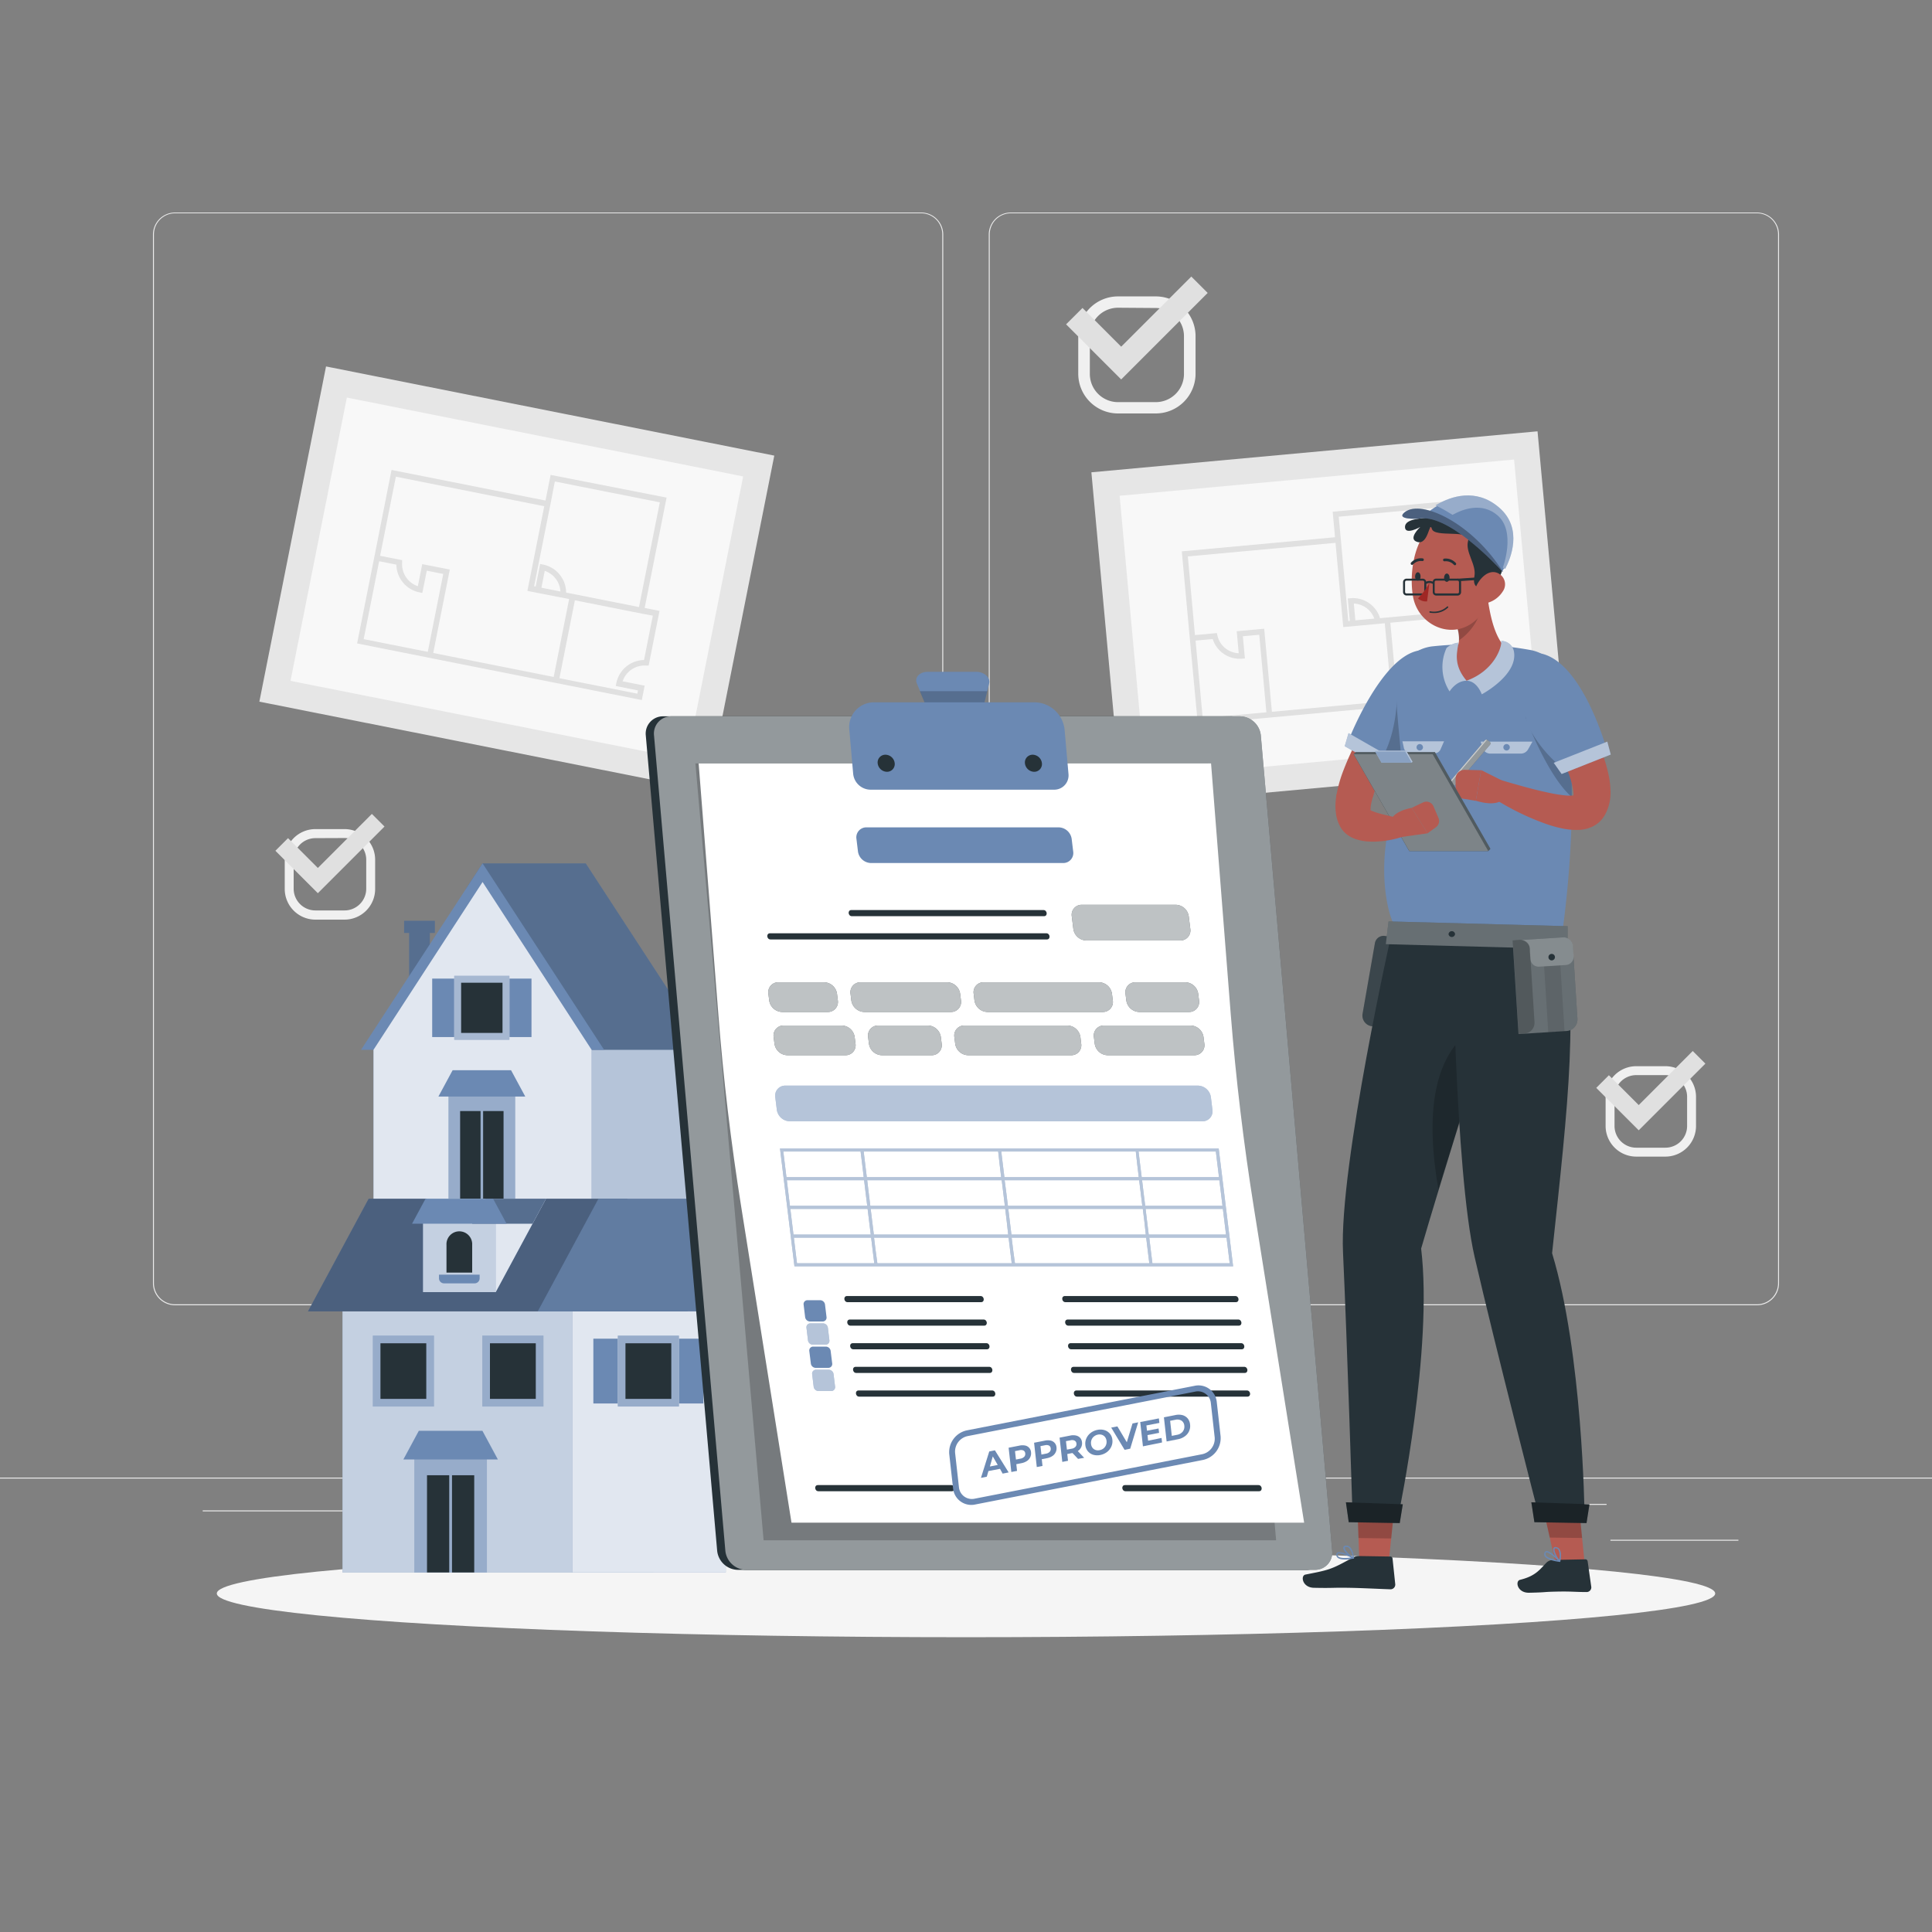 <svg xmlns="http://www.w3.org/2000/svg" viewBox="0 0 500 500"><rect x="0" y="0" width="500" height="500" fill="#808080" stroke="none"/><g id="freepik--background-complete--inject-77"><rect x="416.78" y="398.49" width="33.12" height="0.25" style="fill:#ebebeb"></rect><rect x="322.53" y="401.21" width="8.69" height="0.25" style="fill:#ebebeb"></rect><rect x="396.59" y="389.21" width="19.19" height="0.25" style="fill:#ebebeb"></rect><rect x="52.46" y="390.89" width="43.19" height="0.25" style="fill:#ebebeb"></rect><rect x="104.56" y="390.89" width="6.33" height="0.25" style="fill:#ebebeb"></rect><rect x="131.47" y="395.11" width="93.68" height="0.25" style="fill:#ebebeb"></rect><path d="M238.4,337.8H45.3a5.71,5.71,0,0,1-5.71-5.71V60.66A5.71,5.71,0,0,1,45.3,55H238.4a5.71,5.71,0,0,1,5.71,5.71V332.09A5.71,5.71,0,0,1,238.4,337.8ZM45.3,55.2a5.47,5.47,0,0,0-5.46,5.46V332.09a5.47,5.47,0,0,0,5.46,5.46H238.4a5.47,5.47,0,0,0,5.46-5.46V60.66a5.47,5.47,0,0,0-5.46-5.46Z" style="fill:#ebebeb"></path><path d="M454.7,337.8H261.6a5.71,5.71,0,0,1-5.71-5.71V60.66A5.71,5.71,0,0,1,261.6,55H454.7a5.71,5.71,0,0,1,5.71,5.71V332.09A5.71,5.71,0,0,1,454.7,337.8ZM261.6,55.2a5.47,5.47,0,0,0-5.46,5.46V332.09a5.47,5.47,0,0,0,5.46,5.46H454.7a5.47,5.47,0,0,0,5.46-5.46V60.66a5.47,5.47,0,0,0-5.46-5.46Z" style="fill:#ebebeb"></path><rect y="382.4" width="500" height="0.25" style="fill:#ebebeb"></rect><rect x="300.8" y="102.13" width="86.7" height="115.95" transform="translate(472.09 -197.26) rotate(84.75)" style="fill:#e6e6e6"></rect><rect x="292.9" y="123.46" width="102.52" height="73.27" transform="translate(-13.21 32.16) rotate(-5.25)" style="fill:#fafafa;opacity:0.9"></rect><path d="M344.9,132.43l.6,6.61-39.65,3.65,2,21.8L310,187.42l19.34-1.78,31.06-2.85,1.43-.14,21.5-2L383,177l-5.68.52a5.86,5.86,0,0,1,4.59-5.52l.62-.14-1.3-14.09-3.83.35-2.61-28.41Zm-33.64,53.42-1.85-20.06,4.44-.41a7.31,7.31,0,0,0,7.61,5.08l.72-.06-.53-5.74,4.24-.38,1.85,20.06Zm17.91-1.64-2-21.5-7.11.65.52,5.69a5.87,5.87,0,0,1-5.52-4.6l-.14-.61-5.67.52L307.41,144l38.22-3.51,2,21.8,3.26-.3,5.14-.47,2.35-.22,1.84,20.06Zm21.6-23.67-.4-4.33a5.86,5.86,0,0,1,5.3,3.88Zm29.11-1.23,1.05,11.43a7.3,7.3,0,0,0-5.07,7.61l.06.72,5.73-.53.07.84-20.06,1.84-1.84-20.06,17.66-1.63Zm-6.44-28.06,2.48,27-16.23,1.5-1.44.13-1.1.1a7.29,7.29,0,0,0-7.63-5.16l-.72.06.53,5.82-.39,0-2-21.8-.48-5.18Z" style="fill:#e0e0e0"></path><rect x="89.53" y="90.61" width="88.45" height="118.28" transform="translate(306.72 47.78) rotate(101.25)" style="fill:#e6e6e6"></rect><rect x="96.38" y="97.46" width="74.75" height="104.58" transform="translate(-39.21 251.72) rotate(-78.75)" style="fill:#fafafa;opacity:0.9"></rect><path d="M142.5,122.9l-1.32,6.64-39.85-7.92L97,143.52l-4.58,23,19.44,3.87,31.21,6.2,1.44.29,21.59,4.29.74-3.72-5.71-1.13a6,6,0,0,1,6.09-4.07l.65,0,2.81-14.15-3.84-.77,5.67-28.55ZM94.12,165.41l4-20.16,4.46.88a7.45,7.45,0,0,0,6,7.18l.72.14,1.15-5.76,4.26.85-4,20.16Zm18,3.58,4.29-21.6L109.27,146l-1.13,5.71a6,6,0,0,1-4.07-6.09l0-.65-5.7-1.13,4.08-20.47,38.4,7.64-4.36,21.91,3.28.65,5.16,1,2.36.46-4,20.16Zm28-16.89.86-4.36a6,6,0,0,1,4.06,5.34Zm28.83,7.23-2.28,11.48a7.45,7.45,0,0,0-7.17,6l-.15.72,5.76,1.15-.17.84-20.16-4,4-20.16,17.75,3.53ZM170.76,130l-5.39,27.11-16.31-3.25-1.44-.28-1.11-.22a7.43,7.43,0,0,0-6-7.26l-.72-.15-1.16,5.84-.4-.08,4.36-21.9,1-5.2Z" style="fill:#e0e0e0"></path><path d="M299.12,107h-9.78a10.29,10.29,0,0,1-10.29-10.29V87a10.29,10.29,0,0,1,10.29-10.29h9.78A10.3,10.3,0,0,1,309.41,87v9.78A10.3,10.3,0,0,1,299.12,107Zm-9.78-27.36A7.3,7.3,0,0,0,282.05,87v9.78a7.3,7.3,0,0,0,7.29,7.29h9.78a7.3,7.3,0,0,0,7.29-7.29V87a7.3,7.3,0,0,0-7.29-7.29Z" style="fill:#f0f0f0"></path><polygon points="290.16 98.2 275.9 83.94 280.15 79.7 290.16 89.72 308.31 71.57 312.55 75.81 290.16 98.2" style="fill:#e0e0e0"></polygon><path d="M89.16,238H81.63A7.94,7.94,0,0,1,73.69,230V222.5a7.94,7.94,0,0,1,7.94-7.93h7.53a7.94,7.94,0,0,1,7.93,7.93V230A7.94,7.94,0,0,1,89.16,238Zm-7.53-21.09A5.63,5.63,0,0,0,76,222.5V230a5.63,5.63,0,0,0,5.63,5.62h7.53A5.62,5.62,0,0,0,94.78,230V222.5a5.62,5.62,0,0,0-5.62-5.62Z" style="fill:#f0f0f0"></path><polygon points="82.26 231.16 71.27 220.18 74.54 216.91 82.26 224.63 96.24 210.64 99.51 213.91 82.26 231.16" style="fill:#e0e0e0"></polygon><path d="M431,299.33h-7.54a7.94,7.94,0,0,1-7.93-7.93v-7.54a7.94,7.94,0,0,1,7.93-7.93H431a7.94,7.94,0,0,1,7.93,7.93v7.54A7.94,7.94,0,0,1,431,299.33Zm-7.54-21.09a5.62,5.62,0,0,0-5.62,5.62v7.54a5.62,5.62,0,0,0,5.62,5.62H431a5.62,5.62,0,0,0,5.62-5.62v-7.54a5.62,5.62,0,0,0-5.62-5.62Z" style="fill:#f0f0f0"></path><polygon points="424.1 292.52 413.11 281.54 416.38 278.27 424.1 285.99 438.08 272 441.35 275.27 424.1 292.52" style="fill:#e0e0e0"></polygon></g><g id="freepik--Shadow--inject-77"><ellipse id="freepik--path--inject-77" cx="250" cy="412.39" rx="193.89" ry="11.32" style="fill:#f5f5f5"></ellipse></g><g id="freepik--Character--inject-77"><path d="M347.44,200a75.77,75.77,0,0,1,5.17-11c.95-1.74,2-3.42,3-5.09s2.1-3.29,3.3-5a4.92,4.92,0,0,1,8.1,5.58l0,.06c-1,1.46-2,3-3,4.6s-1.91,3.14-2.84,4.72a83.28,83.28,0,0,0-4.88,9.52c-.4,1-.75,1.94-1,2.85H345.8A33.68,33.68,0,0,1,347.44,200Z" style="fill:#b55b52"></path><path d="M366.83,168.43c-9.56,2.12-17.65,22.73-17.65,22.73l11,6.25a46.47,46.47,0,0,0,8-11.78C370.58,180.51,375.35,166.54,366.83,168.43Z" style="fill:#6B89B3"></path><path d="M370.34,180a45.65,45.65,0,0,1-2.16,5.62,46.47,46.47,0,0,1-8,11.78L357.79,196c3.79-6.88,3.75-15.67,3.75-15.67l8.24-1.43Z" style="opacity:0.2"></path><path d="M356.4,242.06H357a1.67,1.67,0,0,1,1.67,1.67V264a1.67,1.67,0,0,1-1.67,1.67h-.09a2.78,2.78,0,0,1-2.78-2.78V244.35A2.29,2.29,0,0,1,356.4,242.06Z" transform="translate(49.03 -57.56) rotate(9.91)" style="fill:#263238"></path><path d="M356.4,242.06H357a1.67,1.67,0,0,1,1.67,1.67V264a1.67,1.67,0,0,1-1.67,1.67h-.09a2.78,2.78,0,0,1-2.78-2.78V244.35A2.29,2.29,0,0,1,356.4,242.06Z" transform="translate(49.03 -57.56) rotate(9.91)" style="fill:#fff;opacity:0.1"></path><polygon points="359.3 405.33 351.84 405.24 351.22 387.9 361.07 388.06 359.3 405.33" style="fill:#b55b52"></polygon><polygon points="351.22 387.91 351.58 398.04 360.04 398.15 361.08 388.06 351.22 387.91" style="opacity:0.2"></polygon><path d="M351.68,402.7l8.14.13a.57.57,0,0,1,.57.52l.7,6.65a1.22,1.22,0,0,1-1.23,1.31c-2.93-.09-7.15-.33-10.84-.39-4.31-.07-3.89.11-8.95,0-3.06-.05-3.54-3.16-2.23-3.42,6-1.18,6.58-1.24,12-4.27A3.76,3.76,0,0,1,351.68,402.7Z" style="fill:#263238"></path><path d="M350.33,403.37a.19.19,0,0,0,.12-.14.2.2,0,0,0-.09-.19c-.34-.18-3.31-1.74-4.22-1.25a.54.54,0,0,0-.3.46h0a1,1,0,0,0,.31.87c.81.73,3,.47,4.16.25Zm-4-1.3c.56-.19,2.18.46,3.35,1-1.65.25-2.88.16-3.33-.25a.64.64,0,0,1-.2-.58.21.21,0,0,1,.11-.18Z" style="fill:#6B89B3"></path><path d="M350.33,403.37l0,0a.16.16,0,0,0,.08-.15c0-.09-.17-2.1-1.1-2.9a1.32,1.32,0,0,0-1-.32h0c-.49,0-.63.29-.67.49-.15.84,1.61,2.48,2.5,2.9A.2.2,0,0,0,350.33,403.37Zm-2.11-3a.74.74,0,0,1,.18,0h0a.92.92,0,0,1,.72.23,4.2,4.2,0,0,1,.94,2.32c-.91-.57-2.1-1.85-2-2.36C348.06,400.49,348.07,400.41,348.22,400.36Zm.17-.21h0Z" style="fill:#6B89B3"></path><path d="M367.79,323.13c11.09-38.08,21.43-64.54,19-83.43l-26.32.31s-13.94,61.74-12.9,84.08c1.08,23.23,2.45,67.37,2.45,67.37l12,.17S370.91,349.08,367.79,323.13Z" style="fill:#263238"></path><path d="M372.25,307.78c5.88-19.42,11.15-32.92,14.19-44.23C369,269.7,369.35,291,372.25,307.78Z" style="opacity:0.2"></path><polygon points="348.32 388.79 349.05 393.94 362.25 394.17 363.04 389.31 348.32 388.79" style="fill:#263238"></polygon><polygon points="348.32 388.79 349.05 393.94 362.25 394.17 363.04 389.31 348.32 388.79" style="opacity:0.3"></polygon><polygon points="410.19 405.33 402.71 405.24 398.83 387.9 408.43 388.05 410.19 405.33" style="fill:#b55b52"></polygon><polygon points="398.83 387.91 401.08 397.92 409.45 398.03 408.44 388.06 398.83 387.91" style="opacity:0.2"></polygon><path d="M402.15,403.71l8.13-.16a.58.58,0,0,1,.6.5l.94,6.62a1.21,1.21,0,0,1-1.17,1.35c-2.93,0-3.86-.19-7.55-.12-4.31.09-2.32.19-7.37.3-3.06.06-3.66-3-2.36-3.34,4.11-1,5.13-2.7,6.94-4.53A2.61,2.61,0,0,1,402.15,403.71Z" style="fill:#263238"></path><path d="M403.64,404.22a.19.19,0,0,0,.16-.09.2.2,0,0,0,0-.21c-.26-.27-2.61-2.68-3.63-2.5a.59.59,0,0,0-.43.35h0a1,1,0,0,0,0,.92c.53.95,2.65,1.37,3.87,1.53Zm-3.37-2.46c.6,0,1.94,1.11,2.87,2-1.65-.27-2.78-.74-3.09-1.27a.66.66,0,0,1,0-.61.18.18,0,0,1,.16-.14Z" style="fill:#6B89B3"></path><path d="M403.64,404.22h.05a.15.15,0,0,0,.12-.12c0-.09.49-2-.16-3.1a1.24,1.24,0,0,0-.83-.6h0c-.47-.11-.69.07-.78.25-.4.76.76,2.86,1.48,3.53A.15.15,0,0,0,403.64,404.22Zm-1.08-3.51a.62.62,0,0,1,.18,0h0a1,1,0,0,1,.61.45,4.08,4.08,0,0,1,.18,2.49c-.69-.82-1.42-2.41-1.18-2.86A.21.21,0,0,1,402.56,400.71Zm.22-.15Z" style="fill:#6B89B3"></path><path d="M401.68,324.33c4.09-38.09,7.47-66.16,1.56-85l-27.42.73s.67,62.94,5.82,85.28c5.35,23.23,16.43,66.17,16.43,66.17l12,.17S409.58,350.27,401.68,324.33Z" style="fill:#263238"></path><polygon points="396.31 388.79 397.1 393.94 410.59 394.17 411.35 389.31 396.31 388.79" style="fill:#263238"></polygon><polygon points="396.31 388.79 397.1 393.94 410.59 394.17 411.35 389.31 396.31 388.79" style="opacity:0.3"></polygon><path d="M370.67,167.28a88.86,88.86,0,0,1,25.15.9,10.69,10.69,0,0,1,8.89,9c1.55,10.67,4,31.68-.41,64.46-3.95,1.25-15.58,1.16-24.83.5-1-.08-3.46-2.42-3.46-2.42s-2.22,1.91-3.5,1.76c-6.12-.74-11-1.79-12.13-3-2.5-6-4.07-21.06,2.58-34.57.07-8.09-1.53-17.2-1.67-25.89A10.64,10.64,0,0,1,370.67,167.28Z" style="fill:#6B89B3"></path><path d="M384.82,153.48c.74,5.55,1.87,12,5.79,15.14a11.73,11.73,0,0,1-10.53,7.55c-5.94.31-5-4.43-4-6.94,2.52-2.83,1.31-6,.67-8.23Z" style="fill:#b55b52"></path><path d="M383.18,156.19c0-.35-.1-.7-.15-1.05L376.71,161a13.4,13.4,0,0,1,.84,4.74C380.68,163.65,383.56,159.56,383.18,156.19Z" style="opacity:0.2"></path><path d="M386.9,145.41c-.94,7.34-1.11,11.69-5.08,15.19-6,5.28-14.86,1.22-16.14-6.26-1.15-6.74.57-17.61,8-20A10.2,10.2,0,0,1,386.9,145.41Z" style="fill:#b55b52"></path><path d="M375.15,149.57c0,.6-.39,1.06-.79,1s-.68-.53-.64-1.13.39-1.07.79-1S375.18,149,375.15,149.57Z" style="fill:#263238"></path><path d="M367.64,149.25c0,.6-.39,1.06-.78,1s-.68-.54-.64-1.14.39-1.06.78-1S367.68,148.65,367.64,149.25Z" style="fill:#263238"></path><path d="M377.21,149.75h-5.55a.87.87,0,0,0-.87.78,2.11,2.11,0,0,0-1.71,0,.88.88,0,0,0-.87-.77H364a.89.89,0,0,0-.89.89v2.57a.89.89,0,0,0,.89.89h4.24a.89.89,0,0,0,.89-.89v-2.1a1.57,1.57,0,0,1,1.67,0v2.12a.89.89,0,0,0,.89.89h5.55a.89.89,0,0,0,.89-.89v-2.57A.89.89,0,0,0,377.21,149.75Zm-8.63,3.46a.38.38,0,0,1-.37.37H364a.37.37,0,0,1-.37-.37v-2.57a.37.37,0,0,1,.37-.37h4.24a.38.38,0,0,1,.37.37Zm9,0a.36.36,0,0,1-.37.37h-5.55a.36.36,0,0,1-.37-.37v-2.57a.36.36,0,0,1,.37-.37h5.55a.38.38,0,0,1,.37.37Z" style="fill:#263238"></path><path d="M369.93,150.86a17.86,17.86,0,0,1-2.95,4,3,3,0,0,0,2.35.78Z" style="fill:#a02724"></path><path d="M376.6,146.28a.34.34,0,0,0,.15-.09.35.35,0,0,0,0-.5,3.52,3.52,0,0,0-3-1.12.35.35,0,0,0-.28.41.37.37,0,0,0,.42.28h0a2.82,2.82,0,0,1,2.39.92A.38.38,0,0,0,376.6,146.28Z" style="fill:#263238"></path><path d="M365.36,146.19a.36.36,0,0,0,.32-.1,2.78,2.78,0,0,1,2.39-.89.35.35,0,1,0,.12-.69,3.43,3.43,0,0,0-3,1.08.36.36,0,0,0,0,.5A.3.3,0,0,0,365.36,146.19Z" style="fill:#263238"></path><path d="M388.53,165.87c.18,1.7-1.86,7.73-9,10.31,2.75,0,3.95,3.51,3.95,3.51s9.45-5,8.32-11.11A3.35,3.35,0,0,0,388.53,165.87Z" style="fill:#6B89B3"></path><path d="M377.34,166.33c.17,1.67-1.76,5.17,2.21,9.85-2.76,0-4.4,2.76-4.4,2.76a11.75,11.75,0,0,1-.78-11.24A5.47,5.47,0,0,1,377.34,166.33Z" style="fill:#6B89B3"></path><g style="opacity:0.5"><path d="M388.53,165.87c.18,1.7-1.86,7.73-9,10.31,2.75,0,3.95,3.51,3.95,3.51s9.45-5,8.32-11.11A3.35,3.35,0,0,0,388.53,165.87Z" style="fill:#fff"></path><path d="M377.34,166.33c.17,1.67-1.76,5.17,2.21,9.85-2.76,0-4.4,2.76-4.4,2.76a11.75,11.75,0,0,1-.78-11.24A5.47,5.47,0,0,1,377.34,166.33Z" style="fill:#fff"></path></g><polygon points="358.64 244.35 405.69 245.62 405.69 239.7 359.36 238.46 358.64 244.35" style="fill:#263238"></polygon><polygon points="358.64 244.35 405.69 245.62 405.69 239.7 359.36 238.46 358.64 244.35" style="fill:#fff;opacity:0.3"></polygon><path d="M391.46,243.41l1.53,24.2,12.47-.79a3,3,0,0,0,2.78-3.15l-1.19-18.8a2.44,2.44,0,0,0-2.59-2.28Z" style="fill:#263238"></path><path d="M391.46,243.41l1.53,24.2,12.47-.79a3,3,0,0,0,2.78-3.15l-1.19-18.8a2.44,2.44,0,0,0-2.59-2.28Z" style="fill:#fff;opacity:0.3"></path><path d="M395,243.25h1.48a0,0,0,0,1,0,0V267.5a0,0,0,0,1,0,0h-2a2.29,2.29,0,0,1-2.29-2.29V246A2.78,2.78,0,0,1,395,243.25Z" transform="translate(804.03 485.38) rotate(176.39)" style="opacity:0.2"></path><path d="M395.92,246.34l0-.76a2.44,2.44,0,0,0-2.6-2.28l11.18-.71a2.44,2.44,0,0,1,2.59,2.28l.05.76.11,1.85a2.13,2.13,0,0,1-2,2.26l-6.92.43a2.12,2.12,0,0,1-2.26-2Z" style="fill:#fff;opacity:0.2"></path><path d="M400.74,247.76a.84.84,0,1,0,.78-.89A.83.83,0,0,0,400.74,247.76Z" style="fill:#263238"></path><path d="M374.88,241.74a.85.85,0,0,0,1.69,0,.85.85,0,0,0-1.69,0Z" style="fill:#263238"></path><rect x="400.17" y="249.94" width="4.22" height="17.06" transform="translate(-15.5 25.88) rotate(-3.61)" style="opacity:0.1"></rect><path d="M383.21,152.13s-2.25.21-1.64-2.94-2.49-6.28-1.61-9.29-8.69-.67-9.38-3-.84,4.25-3.8,3.35c-2.58-.78.78-3.87.78-3.87s-3.95,2.25-3.95,0,4.66-2.15,6.31-2.54c4.7-1.13,14.95-6.66,17.85,7.42,0,0,4.39,3.07-2,12Z" style="fill:#263238"></path><path d="M405.07,179.78a196.56,196.56,0,0,1,1.71,26.49c-6.33-5.47-11.87-20.37-11.87-20.37V180l4.72-3.8Z" style="opacity:0.2"></path><polygon points="361.61 196.95 349 189.73 348.01 193.12 359.36 199.56 361.61 196.95" style="fill:#6B89B3"></polygon><polygon points="361.61 196.95 349 189.73 348.01 193.12 359.36 199.56 361.61 196.95" style="fill:#fff;opacity:0.5"></polygon><path d="M368.85,133.16s9.87-9.24,18.85-1.61c7.48,6.37,1.1,16.29,1.1,16.29l-3.6-4.2-7-6-6.41-3.71Z" style="fill:#6B89B3"></path><path d="M363.59,132.52c4.34-3.33,17.44,2.89,25.34,15.42l0,.1c-2.23-2.44-14.51-15.39-21.91-13.79C367,134.25,360.92,134.57,363.59,132.52Z" style="fill:#6B89B3"></path><g style="opacity:0.3"><path d="M363.59,132.52c4.34-3.33,17.44,2.89,25.34,15.42l0,.1c-2.23-2.44-14.51-15.39-21.91-13.79C367,134.25,360.92,134.57,363.59,132.52Z"></path></g><path d="M372.07,130.47c3.33-1.9,9.81-4.3,15.84.83,6.46,5.49,2.88,13.57,1.63,15.91l-.61-.27c0-.1,3.52-9.43-1.41-13.6-4-3.41-8.89-1.58-11.43-.19l-.17.09-.17-.1c-.83-.53-2.14-1.31-3.67-2.08l-.55-.29Z" style="fill:#6B89B3"></path><path d="M372.07,130.47c3.33-1.9,9.81-4.3,15.84.83,6.46,5.49,2.88,13.57,1.63,15.91l-.61-.27c0-.1,3.52-9.43-1.41-13.6-4-3.41-8.89-1.58-11.43-.19l-.17.09-.17-.1c-.83-.53-2.14-1.31-3.67-2.08l-.55-.29Z" style="fill:#fff;opacity:0.3"></path><path d="M371.13,158.66a6.57,6.57,0,0,1-1.05-.09.19.19,0,0,1-.15-.22.18.18,0,0,1,.21-.15,5,5,0,0,0,4.35-1.21.18.18,0,0,1,.27.25A5.15,5.15,0,0,1,371.13,158.66Z" style="fill:#263238"></path><path d="M396.6,191.93H383.21l.44,1.55a2.12,2.12,0,0,0,2,1.55h7.95a2.13,2.13,0,0,0,1.87-1.11Z" style="fill:#fff;opacity:0.5"></path><path d="M389.07,193.4a.83.83,0,0,0,.83.83.84.84,0,0,0,.84-.83.85.85,0,0,0-.84-.84A.84.84,0,0,0,389.07,193.4Z" style="fill:#6B89B3"></path><path d="M373.72,191.85H362.94l.35,1.55a1.81,1.81,0,0,0,1.65,1.55h6.4a1.71,1.71,0,0,0,1.51-1.11Z" style="fill:#fff;opacity:0.5"></path><path d="M366.6,193.4a.83.83,0,0,0,.83.83.84.84,0,0,0,.84-.83.85.85,0,0,0-.84-.84A.84.84,0,0,0,366.6,193.4Z" style="fill:#6B89B3"></path><polygon points="377.74 150.4 383.94 149.98 383.89 149.31 377.16 149.78 377.74 150.4" style="fill:#263238"></polygon><path d="M388.91,153.07a6.9,6.9,0,0,1-4.39,3.06c-2.41.51-3.48-1.69-2.69-3.88.71-2,2.82-4.62,5.18-4.14A3.18,3.18,0,0,1,388.91,153.07Z" style="fill:#b55b52"></path><path d="M375.56,201.9l-.5,1.56a.24.24,0,0,0,.34.29l1.47-.74,8.74-10.28a.52.52,0,0,0-.06-.73l-.51-.44a.52.52,0,0,0-.74.06Z" style="fill:#263238"></path><path d="M375.56,201.9l-.5,1.56a.24.24,0,0,0,.34.29l1.47-.74,8.74-10.28a.52.52,0,0,0-.06-.73l-.51-.44a.52.52,0,0,0-.74.06Z" style="fill:#fff;opacity:0.5"></path><path d="M384.83,191.46l-9.11,10.71-.61,1.51a.22.22,0,0,1-.05-.22l.5-1.56,8.74-10.28A.52.52,0,0,1,384.83,191.46Z" style="fill:#fff;opacity:0.5"></path><path d="M389.33,202.3l-6-3-1.38,7.92s5.77,2,7.34-.87Z" style="fill:#b55b52"></path><path d="M376.7,201.54v2.86a2.31,2.31,0,0,0,1.93,2.3l3.31.56,1.38-7.92-4.22-.11A2.34,2.34,0,0,0,376.7,201.54Z" style="fill:#b55b52"></path><path d="M386.51,206.56a67.37,67.37,0,0,0,13.63,6.68,33.92,33.92,0,0,0,3.92,1.11,18,18,0,0,0,4.76.42,9,9,0,0,0,3.38-.88,7.35,7.35,0,0,0,2-1.45c.15-.16.32-.36.44-.5l.29-.39c.19-.26.34-.53.5-.8a11.82,11.82,0,0,0,1.37-5.86,22,22,0,0,0-.55-4.59,38.41,38.41,0,0,0-1.1-4A67.09,67.09,0,0,0,412.2,189c-1.1-2.3-2.26-4.55-3.52-6.73s-2.51-4.29-4-6.47a5.14,5.14,0,0,0-8.61,5.61l.05.09c1.17,1.87,2.43,3.92,3.57,5.92s2.27,4,3.29,6.08a62.61,62.61,0,0,1,2.75,6.09,21.37,21.37,0,0,1,1.48,5.52,5.3,5.3,0,0,1,0,.77,12.74,12.74,0,0,1-1.84,0c-1-.1-2.08-.23-3.17-.44-4.38-.83-9-2.16-13.54-3.49l-.09,0a2.56,2.56,0,0,0-2.08,4.63Z" style="fill:#b55b52"></path><path d="M399.65,169.35C410.1,172.64,416,194.54,416,194.54L404.66,199a33.81,33.81,0,0,1-9.14-11C394.37,185.77,391.32,166.72,399.65,169.35Z" style="fill:#6B89B3"></path><polygon points="415.97 191.93 402.11 197.41 404.15 200.31 416.86 195.28 415.97 191.93" style="fill:#6B89B3"></polygon><polygon points="415.97 191.93 402.11 197.41 404.15 200.31 416.86 195.28 415.97 191.93" style="fill:#fff;opacity:0.5"></polygon><polygon points="350.89 194.64 371.35 194.64 385.72 219.68 385.17 220.24 364.71 220.24 350.33 195.19 350.89 194.64" style="fill:#263238"></polygon><polygon points="350.89 194.64 371.35 194.64 385.72 219.68 385.17 220.24 364.71 220.24 350.33 195.19 350.89 194.64" style="fill:#fff;opacity:0.2"></polygon><polygon points="364.71 220.24 385.17 220.24 370.79 195.19 350.33 195.19 364.71 220.24" style="fill:#263238"></polygon><polygon points="364.71 220.24 385.17 220.24 370.79 195.19 350.33 195.19 364.71 220.24" style="fill:#fff;opacity:0.4"></polygon><polygon points="356.13 194.27 363.92 194.27 365.57 197.15 365.34 197.38 357.55 197.38 355.9 194.5 356.13 194.27" style="fill:#6B89B3"></polygon><polygon points="356.13 194.27 363.92 194.27 365.57 197.15 365.34 197.38 357.55 197.38 355.9 194.5 356.13 194.27" style="fill:#fff;opacity:0.5"></polygon><polygon points="357.55 197.38 355.9 194.5 363.69 194.5 365.34 197.38 357.55 197.38" style="fill:#6B89B3"></polygon><polygon points="357.55 197.38 355.9 194.5 363.69 194.5 365.34 197.38 357.55 197.38" style="fill:#fff;opacity:0.2"></polygon><path d="M345.76,210.65a15,15,0,0,1,0-4.13c.05-.36.12-.69.18-1h9.59a19.75,19.75,0,0,0-.66,2.42,7.14,7.14,0,0,0-.17,1.57,1.77,1.77,0,0,1,0,.19,1.23,1.23,0,0,0,.23.11,15,15,0,0,0,2.21.75c1.62.45,3.47.83,5.22,1.27l.19,0a2.5,2.5,0,0,1,.15,4.81,24.58,24.58,0,0,1-6.2,1.14,18.44,18.44,0,0,1-3.45-.1,13.45,13.45,0,0,1-2-.46,7.88,7.88,0,0,1-2.48-1.27,7.07,7.07,0,0,1-.71-.64,8.13,8.13,0,0,1-.66-.8,9.27,9.27,0,0,1-.73-1.34A9.6,9.6,0,0,1,345.76,210.65Z" style="fill:#b55b52"></path><path d="M362.34,216.66l7.11-1-4.1-6.58s-6,.88-5.6,4.59Z" style="fill:#b55b52"></path><path d="M372.27,211.68l-1.28-3a2,2,0,0,0-2.73-1l-2.91,1.39,4.1,6.58,2.15-1.55A2,2,0,0,0,372.27,211.68Z" style="fill:#b55b52"></path></g><g id="freepik--House--inject-77"><polygon points="104.59 238.3 112.54 238.3 112.54 241.44 111.24 241.44 111.24 255.53 105.89 255.53 105.89 241.44 104.59 241.44 104.59 238.3" style="fill:#6B89B3"></polygon><g style="opacity:0.2"><polygon points="104.59 238.3 112.54 238.3 112.54 241.44 111.24 241.44 111.24 255.53 105.89 255.53 105.89 241.44 104.59 241.44 104.59 238.3"></polygon></g><polygon points="151.59 228.26 179.82 271.69 179.82 310.66 112.98 310.66 112.98 271.69 151.59 228.26" style="fill:#6B89B3"></polygon><polygon points="151.59 228.26 179.82 271.69 179.82 310.66 112.98 310.66 112.98 271.69 151.59 228.26" style="fill:#fff;opacity:0.5"></polygon><polygon points="120.59 230.03 124.89 223.44 151.59 223.44 183.05 271.69 156.34 271.69 120.59 271.69 120.59 230.03" style="fill:#6B89B3"></polygon><polygon points="120.59 230.03 124.89 223.44 151.59 223.44 183.05 271.69 156.34 271.69 120.59 271.69 120.59 230.03" style="opacity:0.2"></polygon><polygon points="156.34 271.69 124.89 223.44 93.43 271.69 156.34 271.69" style="fill:#6B89B3"></polygon><polygon points="124.89 228.26 153.11 271.69 153.11 310.66 96.66 310.66 96.66 271.69 124.89 228.26" style="fill:#6B89B3"></polygon><polygon points="124.89 228.26 153.11 271.69 153.11 310.66 96.66 310.66 96.66 271.69 124.89 228.26" style="fill:#fff;opacity:0.8"></polygon><rect x="131.84" y="253.26" width="5.71" height="15.13" style="fill:#6B89B3"></rect><rect x="111.85" y="253.26" width="5.71" height="15.13" style="fill:#6B89B3"></rect><rect x="117.56" y="252.54" width="14.27" height="16.56" style="fill:#6B89B3"></rect><rect x="117.56" y="252.54" width="14.27" height="16.56" style="fill:#fff;opacity:0.4"></rect><rect x="119.34" y="254.33" width="10.71" height="12.99" style="fill:#263238"></rect><rect x="116.07" y="282.81" width="17.26" height="27.86" transform="translate(249.4 593.47) rotate(180)" style="fill:#6B89B3"></rect><rect x="116.07" y="282.81" width="17.26" height="27.86" transform="translate(249.4 593.47) rotate(180)" style="fill:#fff;opacity:0.3"></rect><polygon points="117.14 276.97 132.26 276.97 135.94 283.79 113.46 283.79 117.14 276.97" style="fill:#6B89B3"></polygon><rect x="125.03" y="287.54" width="5.29" height="23.13" style="fill:#263238"></rect><rect x="119.08" y="287.54" width="5.29" height="23.13" style="fill:#263238"></rect><rect x="88.64" y="338.81" width="80.41" height="68.15" style="fill:#6B89B3"></rect><rect x="88.64" y="338.81" width="80.41" height="68.15" style="fill:#fff;opacity:0.6"></rect><rect x="148.12" y="338.81" width="39.71" height="68.15" style="fill:#6B89B3"></rect><rect x="148.12" y="338.81" width="39.71" height="68.15" style="fill:#fff;opacity:0.8"></rect><rect x="124.82" y="345.66" width="15.82" height="18.35" style="fill:#6B89B3"></rect><rect x="124.82" y="345.66" width="15.82" height="18.35" style="fill:#fff;opacity:0.3"></rect><rect x="126.8" y="347.64" width="11.86" height="14.39" style="fill:#263238"></rect><rect x="153.56" y="346.45" width="6.33" height="16.77" style="fill:#6B89B3"></rect><rect x="175.71" y="346.45" width="6.33" height="16.77" style="fill:#6B89B3"></rect><rect x="159.89" y="345.66" width="15.82" height="18.35" style="fill:#6B89B3"></rect><rect x="159.89" y="345.66" width="15.82" height="18.35" style="fill:#fff;opacity:0.3"></rect><rect x="161.87" y="347.64" width="11.86" height="14.39" style="fill:#263238"></rect><rect x="107.23" y="376.64" width="18.78" height="30.31" style="fill:#6B89B3"></rect><rect x="107.23" y="376.64" width="18.78" height="30.31" style="fill:#fff;opacity:0.3"></rect><polygon points="124.85 370.29 108.39 370.29 104.39 377.71 128.85 377.71 124.85 370.29" style="fill:#6B89B3"></polygon><rect x="110.51" y="381.79" width="5.75" height="25.16" style="fill:#263238"></rect><rect x="116.98" y="381.79" width="5.75" height="25.16" style="fill:#263238"></rect><polygon points="178.01 339.39 162.3 310.23 95.4 310.23 79.69 339.39 178.01 339.39" style="fill:#6B89B3"></polygon><polygon points="178.01 339.39 162.3 310.23 95.4 310.23 79.69 339.39 178.01 339.39" style="opacity:0.3"></polygon><polygon points="196.79 339.39 181.08 310.23 154.88 310.23 139.17 339.39 196.79 339.39" style="fill:#6B89B3"></polygon><polygon points="196.79 339.39 181.08 310.23 154.88 310.23 139.17 339.39 196.79 339.39" style="opacity:0.1"></polygon><polygon points="110.39 334.4 110.39 310.23 141.31 310.23 128.29 334.4 110.39 334.4" style="fill:#6B89B3"></polygon><polygon points="110.39 334.4 110.39 310.23 141.31 310.23 128.29 334.4 110.39 334.4" style="fill:#fff;opacity:0.8"></polygon><rect x="109.48" y="315.62" width="18.78" height="18.78" transform="translate(237.74 650.02) rotate(180)" style="fill:#6B89B3"></rect><rect x="109.48" y="315.62" width="18.78" height="18.78" transform="translate(237.74 650.02) rotate(180)" style="fill:#fff;opacity:0.6"></rect><path d="M114.91,329.88h7.92a1.3,1.3,0,0,1,1.3,1.3v.95a0,0,0,0,1,0,0H113.61a0,0,0,0,1,0,0v-.95A1.3,1.3,0,0,1,114.91,329.88Z" transform="translate(237.74 662.01) rotate(180)" style="fill:#6B89B3"></path><path d="M115.55,322.18a3.33,3.33,0,1,1,6.65,0v7.17h-6.65Z" style="fill:#263238"></path><polygon points="122.19 316.69 125.68 310.23 141.31 310.23 137.83 316.69 122.19 316.69" style="fill:#6B89B3"></polygon><polygon points="122.19 316.69 125.68 310.23 141.31 310.23 137.83 316.69 122.19 316.69" style="opacity:0.2"></polygon><polygon points="127.61 310.23 131.1 316.69 106.64 316.69 110.13 310.23 127.61 310.23" style="fill:#6B89B3"></polygon><rect x="96.49" y="345.66" width="15.82" height="18.35" style="fill:#6B89B3"></rect><rect x="96.49" y="345.66" width="15.82" height="18.35" style="fill:#fff;opacity:0.3"></rect><rect x="98.46" y="347.64" width="11.86" height="14.39" style="fill:#263238"></rect></g><g id="freepik--Clipboard--inject-77"><path d="M191,406.28H338.13a4.47,4.47,0,0,0,4.51-4.95l-18.47-211a5.5,5.5,0,0,0-5.37-4.95H171.64a4.47,4.47,0,0,0-4.51,4.95l18.47,211A5.5,5.5,0,0,0,191,406.28Z" style="fill:#263238"></path><path d="M193.09,406.28H340.25a4.46,4.46,0,0,0,4.51-4.95l-18.46-211a5.51,5.51,0,0,0-5.38-4.95H173.77a4.46,4.46,0,0,0-4.51,4.95l18.46,211A5.5,5.5,0,0,0,193.09,406.28Z" style="fill:#263238"></path><path d="M193.09,406.28H340.25a4.46,4.46,0,0,0,4.51-4.95l-18.46-211a5.51,5.51,0,0,0-5.38-4.95H173.77a4.46,4.46,0,0,0-4.51,4.95l18.46,211A5.5,5.5,0,0,0,193.09,406.28Z" style="fill:#fff;opacity:0.5"></path><polygon points="312.61 197.57 330.26 398.62 197.62 398.62 179.97 197.57 312.61 197.57" style="opacity:0.2"></polygon><path d="M313.42,197.58l5.09,64.83q2,25.21,6,50.2l13,81.46H204.84l-13-81.66q-4-24.95-5.95-50.14l-5.08-64.69Z" style="fill:#fff"></path><path d="M225.39,223.35h49.73a2.59,2.59,0,0,0,2.62-3l-.39-3.23a3.47,3.47,0,0,0-3.35-3H224.26a2.58,2.58,0,0,0-2.61,3l.39,3.23A3.47,3.47,0,0,0,225.39,223.35Z" style="fill:#6B89B3"></path><path d="M204.39,290.19H311.16a2.58,2.58,0,0,0,2.61-3l-.39-3.23a3.47,3.47,0,0,0-3.35-3H203.26a2.59,2.59,0,0,0-2.62,3l.4,3.23A3.47,3.47,0,0,0,204.39,290.19Z" style="fill:#6B89B3"></path><path d="M204.39,290.19H311.16a2.58,2.58,0,0,0,2.61-3l-.39-3.23a3.47,3.47,0,0,0-3.35-3H203.26a2.59,2.59,0,0,0-2.62,3l.4,3.23A3.47,3.47,0,0,0,204.39,290.19Z" style="fill:#fff;opacity:0.5"></path><path d="M270.19,237.11H220.46c-1,0-1.16-1.59-.14-1.59h49.73c1,0,1.17,1.59.14,1.59Z" style="fill:#263238"></path><path d="M199.27,241.53h71.52c1,0,1.17,1.6.14,1.6H199.4c-1,0-1.16-1.6-.13-1.6Z" style="fill:#263238"></path><path d="M281.16,243.39h24.27a2.59,2.59,0,0,0,2.62-3l-.4-3.23a3.46,3.46,0,0,0-3.35-3H280a2.58,2.58,0,0,0-2.62,3l.4,3.23A3.47,3.47,0,0,0,281.16,243.39Z" style="fill:#263238"></path><path d="M281.16,243.39h24.27a2.59,2.59,0,0,0,2.62-3l-.4-3.23a3.46,3.46,0,0,0-3.35-3H280a2.58,2.58,0,0,0-2.62,3l.4,3.23A3.47,3.47,0,0,0,281.16,243.39Z" style="fill:#fff;opacity:0.7"></path><path d="M294.84,261.9h12.85a2.59,2.59,0,0,0,2.62-3l-.21-1.69a3.46,3.46,0,0,0-3.34-3H293.9a2.58,2.58,0,0,0-2.62,3l.21,1.69A3.47,3.47,0,0,0,294.84,261.9Z" style="fill:#263238"></path><path d="M255.54,261.9h29.83a2.59,2.59,0,0,0,2.62-3l-.21-1.69a3.46,3.46,0,0,0-3.34-3H254.6a2.57,2.57,0,0,0-2.61,3l.2,1.69A3.48,3.48,0,0,0,255.54,261.9Z" style="fill:#263238"></path><path d="M223.67,261.9h22.41a2.6,2.6,0,0,0,2.62-3l-.21-1.69a3.46,3.46,0,0,0-3.35-3h-22.4a2.58,2.58,0,0,0-2.62,3l.2,1.69A3.49,3.49,0,0,0,223.67,261.9Z" style="fill:#263238"></path><path d="M202.41,261.9h11.8a2.59,2.59,0,0,0,2.62-3l-.21-1.69a3.46,3.46,0,0,0-3.35-3H201.48a2.58,2.58,0,0,0-2.62,3l.21,1.69A3.47,3.47,0,0,0,202.41,261.9Z" style="fill:#263238"></path><path d="M286.66,273.09h22.4a2.58,2.58,0,0,0,2.62-3l-.21-1.69a3.47,3.47,0,0,0-3.34-3H285.72a2.59,2.59,0,0,0-2.62,3l.21,1.69A3.46,3.46,0,0,0,286.66,273.09Z" style="fill:#263238"></path><path d="M250.55,273.09h26.64a2.58,2.58,0,0,0,2.62-3l-.2-1.69a3.49,3.49,0,0,0-3.35-3H249.61a2.59,2.59,0,0,0-2.62,3l.21,1.69A3.46,3.46,0,0,0,250.55,273.09Z" style="fill:#263238"></path><path d="M228.23,273.09h12.85a2.58,2.58,0,0,0,2.62-3l-.21-1.69a3.47,3.47,0,0,0-3.35-3H227.29a2.59,2.59,0,0,0-2.62,3l.21,1.69A3.46,3.46,0,0,0,228.23,273.09Z" style="fill:#263238"></path><path d="M203.78,273.09h15a2.58,2.58,0,0,0,2.62-3l-.21-1.69a3.47,3.47,0,0,0-3.35-3h-15a2.59,2.59,0,0,0-2.62,3l.21,1.69A3.46,3.46,0,0,0,203.78,273.09Z" style="fill:#263238"></path><g style="opacity:0.7"><path d="M294.84,261.9h12.85a2.59,2.59,0,0,0,2.62-3l-.21-1.69a3.46,3.46,0,0,0-3.34-3H293.9a2.58,2.58,0,0,0-2.62,3l.21,1.69A3.47,3.47,0,0,0,294.84,261.9Z" style="fill:#fff"></path><path d="M255.54,261.9h29.83a2.59,2.59,0,0,0,2.62-3l-.21-1.69a3.46,3.46,0,0,0-3.34-3H254.6a2.57,2.57,0,0,0-2.61,3l.2,1.69A3.48,3.48,0,0,0,255.54,261.9Z" style="fill:#fff"></path><path d="M223.67,261.9h22.41a2.6,2.6,0,0,0,2.62-3l-.21-1.69a3.46,3.46,0,0,0-3.35-3h-22.4a2.58,2.58,0,0,0-2.62,3l.2,1.69A3.49,3.49,0,0,0,223.67,261.9Z" style="fill:#fff"></path><path d="M202.41,261.9h11.8a2.59,2.59,0,0,0,2.62-3l-.21-1.69a3.46,3.46,0,0,0-3.35-3H201.48a2.58,2.58,0,0,0-2.62,3l.21,1.69A3.47,3.47,0,0,0,202.41,261.9Z" style="fill:#fff"></path><path d="M286.66,273.09h22.4a2.58,2.58,0,0,0,2.62-3l-.21-1.69a3.47,3.47,0,0,0-3.34-3H285.72a2.59,2.59,0,0,0-2.62,3l.21,1.69A3.46,3.46,0,0,0,286.66,273.09Z" style="fill:#fff"></path><path d="M250.55,273.09h26.64a2.58,2.58,0,0,0,2.62-3l-.2-1.69a3.49,3.49,0,0,0-3.35-3H249.61a2.59,2.59,0,0,0-2.62,3l.21,1.69A3.46,3.46,0,0,0,250.55,273.09Z" style="fill:#fff"></path><path d="M228.23,273.09h12.85a2.58,2.58,0,0,0,2.62-3l-.21-1.69a3.47,3.47,0,0,0-3.35-3H227.29a2.59,2.59,0,0,0-2.62,3l.21,1.69A3.46,3.46,0,0,0,228.23,273.09Z" style="fill:#fff"></path><path d="M203.78,273.09h15a2.58,2.58,0,0,0,2.62-3l-.21-1.69a3.47,3.47,0,0,0-3.35-3h-15a2.59,2.59,0,0,0-2.62,3l.21,1.69A3.46,3.46,0,0,0,203.78,273.09Z" style="fill:#fff"></path></g><path d="M246.35,385.93H211.8c-1,0-1.16-1.59-.14-1.59h34.55c1,0,1.17,1.59.14,1.59Z" style="fill:#263238"></path><path d="M325.83,385.93H291.28c-1,0-1.16-1.59-.14-1.59h34.55c1,0,1.17,1.59.14,1.59Z" style="fill:#263238"></path><path d="M319.84,337h-44.1c-1,0-1.17-1.59-.14-1.59h44.1c1,0,1.16,1.59.14,1.59Z" style="fill:#263238"></path><path d="M276.35,341.49h44.1c1,0,1.16,1.59.14,1.59h-44.1c-1,0-1.17-1.59-.14-1.59Z" style="fill:#263238"></path><path d="M277.1,347.61h44.1c1,0,1.16,1.59.14,1.59h-44.1c-1,0-1.17-1.59-.14-1.59Z" style="fill:#263238"></path><path d="M277.85,353.73H322c1,0,1.16,1.59.13,1.59H278c-1,0-1.17-1.59-.14-1.59Z" style="fill:#263238"></path><path d="M278.6,359.85h44.1c1,0,1.16,1.6.13,1.6H278.74c-1,0-1.17-1.6-.14-1.6Z" style="fill:#263238"></path><path d="M253.9,337H219.35c-1,0-1.16-1.59-.14-1.59h34.55c1,0,1.17,1.59.14,1.59Z" style="fill:#263238"></path><path d="M220,341.49h34.55c1,0,1.17,1.59.14,1.59H220.1c-1,0-1.17-1.59-.14-1.59Z" style="fill:#263238"></path><path d="M220.71,347.61h34.55c1,0,1.16,1.59.14,1.59H220.85c-1,0-1.17-1.59-.14-1.59Z" style="fill:#263238"></path><path d="M221.46,353.73H256c1,0,1.16,1.59.14,1.59H221.6c-1,0-1.17-1.59-.14-1.59Z" style="fill:#263238"></path><path d="M222.21,359.85h34.55c1,0,1.16,1.6.14,1.6H222.35c-1,0-1.17-1.6-.14-1.6Z" style="fill:#263238"></path><path d="M202.87,305.44h0l.91,7.43h0l.91,7.43h0l.91,7.42H319.13l-1-8.22h0l-.91-7.43h0l-.91-7.42h0l-.91-7.43H201.86Zm20.26-4.11.4,3.32h-20l-.81-6.64h20Zm1.7,7.43-.4-3.32h34.81l.41,3.32.4,3.31H225.24ZM260,305.44h34.81l.41,3.32.4,3.31H260.85l-.41-3.31Zm36.53,14.06H261.76l-.41-3.32-.4-3.31h34.81l.41,3.31Zm-35.61,0H226.15l-.41-3.32-.41-3.31h34.82l.4,3.31Zm-2.22-18.17.4,3.32H224.33l-.41-3.32-.4-3.32h34.81Zm35.61,0,.4,3.32H259.94l-.41-3.32-.4-3.32h34.81Zm21.16,3.32h-20l-.41-3.32-.4-3.32h20Zm.91,7.42h-20l-.41-3.31-.4-3.32h20Zm.91,7.43h-20l-.41-3.32-.4-3.31h20Zm-19.46,4.11-.4-3.31h20l.81,6.63h-20Zm-35.61,0-.41-3.31h34.82l.4,3.31.41,3.32H262.67Zm-35.61,0-.41-3.31h34.82l.4,3.31.41,3.32H227.06Zm-21.16-3.31h20l.4,3.31.41,3.32h-20Zm-.91-7.43h20l.4,3.31.41,3.32h-20Zm-.91-7.43h20l.4,3.32.41,3.31h-20Z" style="fill:#6B89B3"></path><path d="M202.87,305.44h0l.91,7.43h0l.91,7.43h0l.91,7.42H319.13l-1-8.22h0l-.91-7.43h0l-.91-7.42h0l-.91-7.43H201.86Zm20.26-4.11.4,3.32h-20l-.81-6.64h20Zm1.7,7.43-.4-3.32h34.81l.41,3.32.4,3.31H225.24ZM260,305.44h34.81l.41,3.32.4,3.31H260.85l-.41-3.31Zm36.53,14.06H261.76l-.41-3.32-.4-3.31h34.81l.41,3.31Zm-35.61,0H226.15l-.41-3.32-.41-3.31h34.82l.4,3.31Zm-2.22-18.17.4,3.32H224.33l-.41-3.32-.4-3.32h34.81Zm35.61,0,.4,3.32H259.94l-.41-3.32-.4-3.32h34.81Zm21.16,3.32h-20l-.41-3.32-.4-3.32h20Zm.91,7.42h-20l-.41-3.31-.4-3.32h20Zm.91,7.43h-20l-.41-3.32-.4-3.31h20Zm-19.46,4.11-.4-3.31h20l.81,6.63h-20Zm-35.61,0-.41-3.31h34.82l.4,3.31.41,3.32H262.67Zm-35.61,0-.41-3.31h34.82l.4,3.31.41,3.32H227.06Zm-21.16-3.31h20l.4,3.31.41,3.32h-20Zm-.91-7.43h20l.4,3.31.41,3.32h-20Zm-.91-7.43h20l.4,3.32.41,3.31h-20Z" style="fill:#fff;opacity:0.5"></path><path d="M209.62,342h3.29a1,1,0,0,0,1-1.11l-.4-3.29a1.29,1.29,0,0,0-1.24-1.11h-3.3a1,1,0,0,0-1,1.11l.4,3.29A1.3,1.3,0,0,0,209.62,342Z" style="fill:#6B89B3"></path><path d="M210.35,348h3.3a1,1,0,0,0,1-1.11l-.4-3.29a1.3,1.3,0,0,0-1.25-1.11h-3.29a1,1,0,0,0-1,1.11l.4,3.29A1.29,1.29,0,0,0,210.35,348Z" style="fill:#6B89B3"></path><path d="M211.09,354h3.29a1,1,0,0,0,1-1.1l-.41-3.3a1.28,1.28,0,0,0-1.24-1.1h-3.29a1,1,0,0,0-1,1.1l.41,3.3A1.28,1.28,0,0,0,211.09,354Z" style="fill:#6B89B3"></path><path d="M211.83,360h3.29a1,1,0,0,0,1-1.11l-.4-3.29a1.29,1.29,0,0,0-1.25-1.11h-3.29a1,1,0,0,0-1,1.11l.4,3.29A1.3,1.3,0,0,0,211.83,360Z" style="fill:#6B89B3"></path><path d="M210.35,348h3.3a1,1,0,0,0,1-1.11l-.4-3.29a1.3,1.3,0,0,0-1.25-1.11h-3.29a1,1,0,0,0-1,1.11l.4,3.29A1.29,1.29,0,0,0,210.35,348Z" style="fill:#fff;opacity:0.5"></path><path d="M211.83,360h3.29a1,1,0,0,0,1-1.11l-.4-3.29a1.29,1.29,0,0,0-1.25-1.11h-3.29a1,1,0,0,0-1,1.11l.4,3.29A1.3,1.3,0,0,0,211.83,360Z" style="fill:#fff;opacity:0.5"></path><path d="M226.28,181.76h13l-2-4.89c-.65-1.54.72-3,2.76-3H252.7c2,0,3.67,1.49,3.29,3l-1.2,4.89h13a7.9,7.9,0,0,1,7.73,7.1l1,11.41a3.7,3.7,0,0,1-3.74,4.1H225.25a4.56,4.56,0,0,1-4.45-4.1l-1-11.41A6.4,6.4,0,0,1,226.28,181.76Z" style="fill:#6B89B3"></path><polygon points="254.79 181.76 239.26 181.76 238.05 178.88 255.5 178.88 254.79 181.76" style="opacity:0.2"></polygon><path d="M265.25,197.53a2.46,2.46,0,0,0,2.4,2.21,2,2,0,0,0,2-2.21,2.46,2.46,0,0,0-2.4-2.21A2,2,0,0,0,265.25,197.53Z" style="fill:#263238"></path><path d="M227.14,197.53a2.47,2.47,0,0,0,2.41,2.21,2,2,0,0,0,2-2.21,2.45,2.45,0,0,0-2.4-2.21A2,2,0,0,0,227.14,197.53Z" style="fill:#263238"></path><path d="M311.24,377.85l-58.8,11.5a4.74,4.74,0,0,1-5.78-4.11l-1-8.94a5.78,5.78,0,0,1,4.64-6.14l58.8-11.5a4.75,4.75,0,0,1,5.79,4.11l1,8.94A5.78,5.78,0,0,1,311.24,377.85Zm-60.77-6.2a4.1,4.1,0,0,0-3.29,4.35l1,8.94a3.36,3.36,0,0,0,4.1,2.91l58.79-11.49a4.1,4.1,0,0,0,3.29-4.36l-1-8.94a3.35,3.35,0,0,0-4.09-2.9Z" style="fill:#6B89B3"></path><path d="M258.8,380.13l-3,.58-.42,1.46-1.51.3,2.15-6.84,1.46-.29,3.56,5.72-1.56.31Zm-.59-1-1.28-2.21-.75,2.61Z" style="fill:#6B89B3"></path><path d="M265.3,374.1a1.9,1.9,0,0,1,1.53,1.75,2.27,2.27,0,0,1-.21,1.27,2.33,2.33,0,0,1-.87,1,4,4,0,0,1-1.45.56l-1.28.25.19,1.74-1.48.28-.7-6.28,2.77-.54A3.61,3.61,0,0,1,265.3,374.1Zm-.23,2.91a1.05,1.05,0,0,0,.26-.87.89.89,0,0,0-.44-.74,1.5,1.5,0,0,0-1-.09l-1.21.24.25,2.18,1.2-.24A1.65,1.65,0,0,0,265.07,377Z" style="fill:#6B89B3"></path><path d="M271.89,372.81a2,2,0,0,1,1.05.61,1.92,1.92,0,0,1,.48,1.14,2.26,2.26,0,0,1-.21,1.27,2.33,2.33,0,0,1-.87,1,3.87,3.87,0,0,1-1.44.56l-1.29.25.19,1.74-1.48.29-.7-6.29,2.77-.54A3.61,3.61,0,0,1,271.89,372.81Zm-.23,2.91a1.05,1.05,0,0,0,.26-.87.89.89,0,0,0-.44-.74,1.56,1.56,0,0,0-1-.09l-1.21.24.25,2.18,1.2-.24A1.62,1.62,0,0,0,271.66,375.72Z" style="fill:#6B89B3"></path><path d="M279,377.56l-1.43-1.51-.08,0-1.28.25.19,1.75-1.48.29-.7-6.28,2.77-.54a3.35,3.35,0,0,1,1.51,0,2,2,0,0,1,1.05.6,2,2,0,0,1,.47,1.14,2.29,2.29,0,0,1-.21,1.28,2.44,2.44,0,0,1-.88,1l1.65,1.74Zm-.92-4.74a1.51,1.51,0,0,0-1-.08l-1.21.23.25,2.19,1.2-.23a1.69,1.69,0,0,0,1-.49,1,1,0,0,0,.26-.87A.89.89,0,0,0,278.07,372.82Z" style="fill:#6B89B3"></path><path d="M282.89,376.48a2.85,2.85,0,0,1-2-2.5,3.27,3.27,0,0,1,.27-1.75,3.62,3.62,0,0,1,1.12-1.41,4.15,4.15,0,0,1,1.75-.77,3.73,3.73,0,0,1,1.83.07,2.93,2.93,0,0,1,1.38.92,2.87,2.87,0,0,1,.64,1.58,3.27,3.27,0,0,1-.27,1.75,3.72,3.72,0,0,1-1.12,1.41,4.17,4.17,0,0,1-1.74.77A3.77,3.77,0,0,1,282.89,376.48Zm2.7-1.63a2.13,2.13,0,0,0,.63-.85,2.21,2.21,0,0,0,.15-1.09,2,2,0,0,0-.38-1,1.67,1.67,0,0,0-.79-.57,2,2,0,0,0-1.06-.06,2.26,2.26,0,0,0-1,.46,2.06,2.06,0,0,0-.64.85,2.21,2.21,0,0,0-.14,1.09,2,2,0,0,0,.37,1,1.69,1.69,0,0,0,.8.57,1.94,1.94,0,0,0,1,.06A2.24,2.24,0,0,0,285.59,374.85Z" style="fill:#6B89B3"></path><path d="M294.56,368.1l-2.06,6.82-1.46.29-3.46-5.75,1.6-.31,2.44,4.11,1.47-4.87Z" style="fill:#6B89B3"></path><path d="M300.61,372.14l.13,1.17-4.95,1-.7-6.29,4.83-.94.13,1.17-3.36.65.15,1.37,3-.58.13,1.13-3,.58.16,1.45Z" style="fill:#6B89B3"></path><path d="M301.22,366.8l2.9-.57a4,4,0,0,1,1.88,0,2.69,2.69,0,0,1,1.37.86,2.88,2.88,0,0,1,.62,1.56,3.18,3.18,0,0,1-.26,1.74,3.27,3.27,0,0,1-1.12,1.34,4.31,4.31,0,0,1-1.79.75l-2.9.57Zm3.39,4.53a2.38,2.38,0,0,0,1.47-.82,2.05,2.05,0,0,0,.42-1.54,1.72,1.72,0,0,0-.73-1.31,2.08,2.08,0,0,0-1.59-.22l-1.35.26.43,3.9Z" style="fill:#6B89B3"></path></g></svg>
